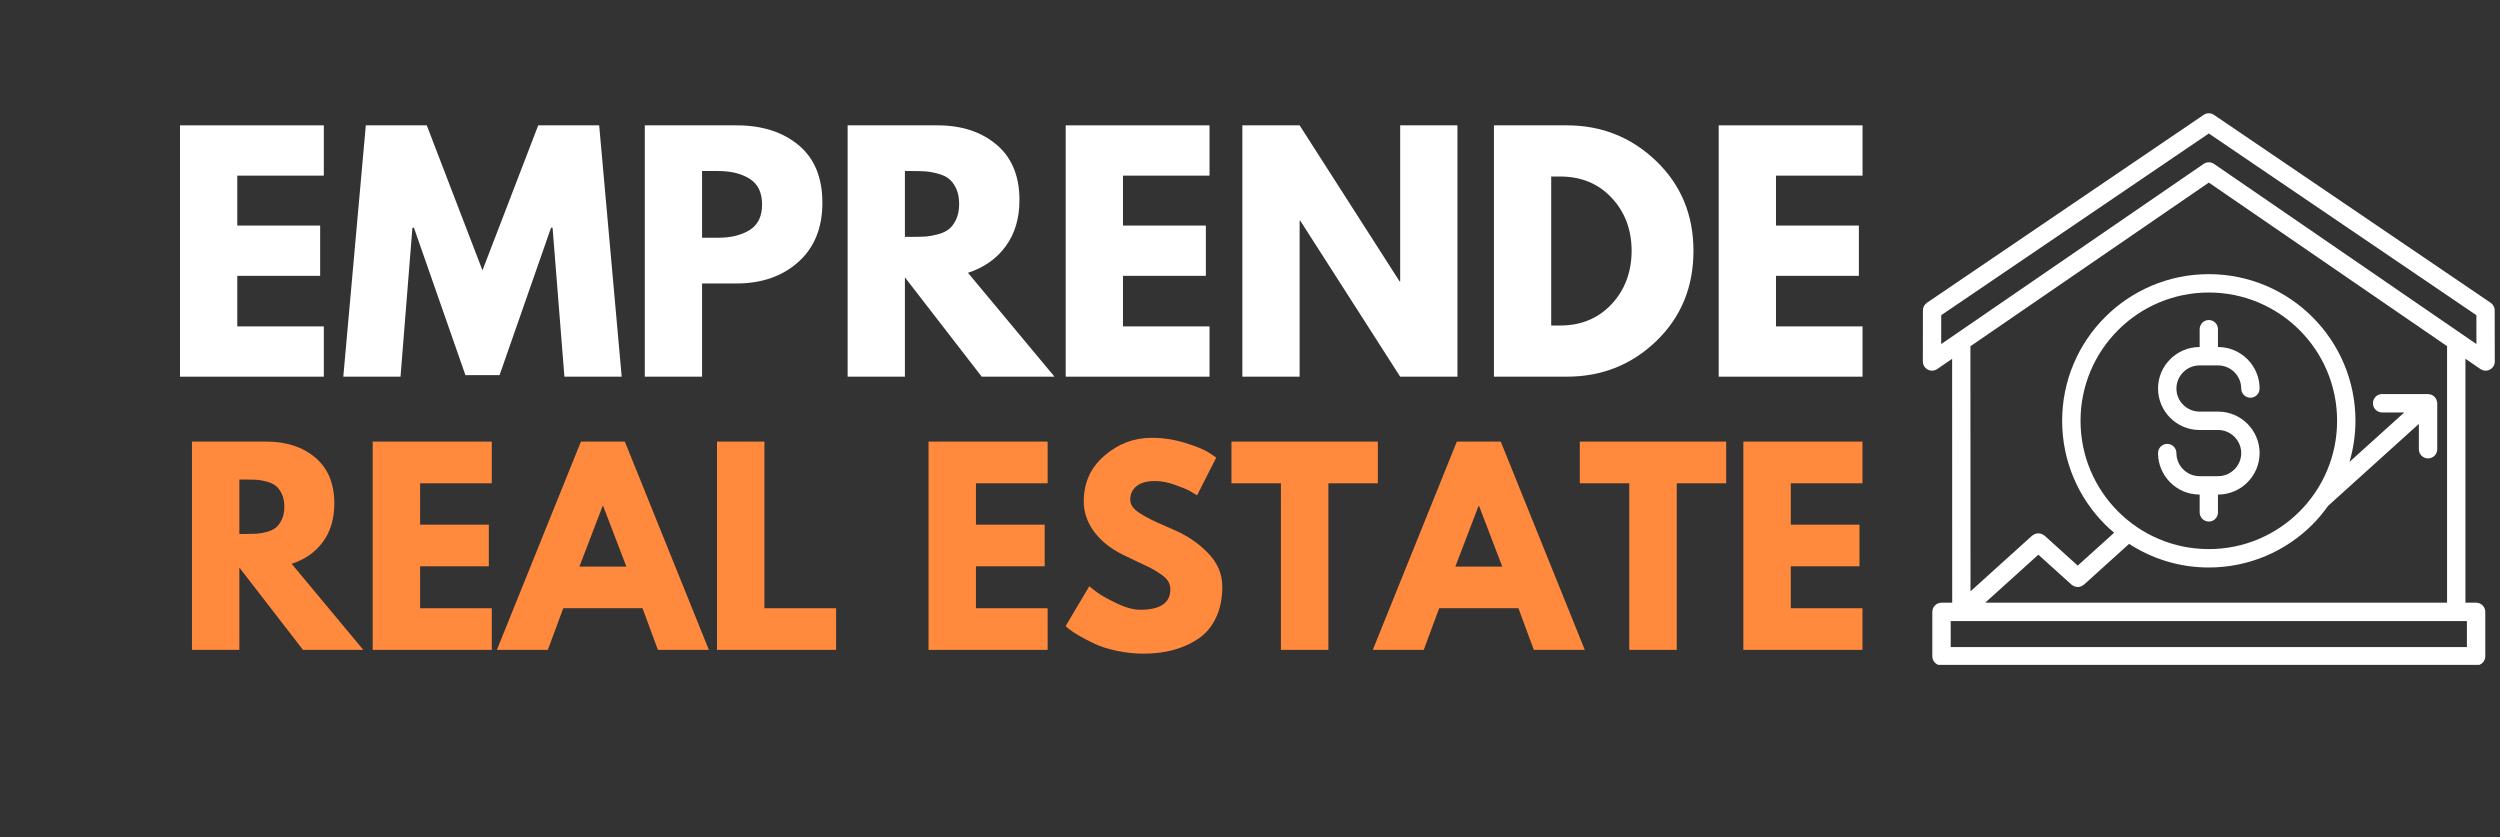 <svg xmlns="http://www.w3.org/2000/svg" xmlns:xlink="http://www.w3.org/1999/xlink" width="893" zoomAndPan="magnify" viewBox="0 0 669.75 224.25" height="299" preserveAspectRatio="xMidYMid meet" version="1.0"><rect x="0" y="0" width="669.75" height="224.25" fill="#333333" stroke="none"/><defs><g/><clipPath id="67ceed5eae"><path d="M 515.129 30.113 L 668.367 30.113 L 668.367 178.121 L 515.129 178.121 Z M 515.129 30.113 " clip-rule="nonzero"/></clipPath></defs><g clip-path="url(#67ceed5eae)"><path fill="#ffffff" d="M 591.742 139.73 C 590.391 139.73 589.289 138.629 589.289 137.277 L 589.289 132.492 L 589.246 132.492 C 586.191 132.492 583.41 131.246 581.398 129.23 C 579.387 127.219 578.137 124.438 578.137 121.383 C 578.137 120.02 579.238 118.918 580.598 118.918 C 581.957 118.918 583.062 120.02 583.062 121.383 C 583.062 123.082 583.758 124.625 584.883 125.75 C 586.004 126.871 587.551 127.566 589.246 127.566 L 594.234 127.566 C 595.934 127.566 597.48 126.871 598.602 125.75 C 599.723 124.625 600.422 123.078 600.422 121.383 C 600.422 119.684 599.723 118.137 598.602 117.016 C 597.48 115.891 595.934 115.195 594.234 115.195 L 589.246 115.195 C 586.191 115.195 583.41 113.945 581.398 111.93 C 579.387 109.922 578.137 107.141 578.137 104.082 C 578.137 101.027 579.383 98.246 581.398 96.234 C 583.41 94.223 586.191 92.969 589.246 92.969 L 589.289 92.969 L 589.289 88.188 C 589.289 86.832 590.391 85.734 591.742 85.734 C 593.094 85.734 594.191 86.832 594.191 88.188 L 594.191 92.969 L 594.234 92.969 C 597.293 92.969 600.074 94.219 602.086 96.234 C 604.094 98.246 605.348 101.027 605.348 104.082 C 605.348 105.441 604.246 106.547 602.887 106.547 C 601.523 106.547 600.422 105.441 600.422 104.082 C 600.422 102.387 599.723 100.84 598.602 99.715 C 597.48 98.594 595.934 97.895 594.234 97.895 L 589.246 97.895 C 587.551 97.895 586.004 98.594 584.883 99.715 C 583.758 100.84 583.062 102.387 583.062 104.082 C 583.062 105.785 583.758 107.328 584.883 108.449 C 586.004 109.57 587.551 110.27 589.246 110.27 L 594.234 110.27 C 597.293 110.27 600.074 111.516 602.086 113.531 C 604.094 115.543 605.348 118.324 605.348 121.383 C 605.348 124.438 604.098 127.219 602.086 129.23 C 600.074 131.242 597.293 132.492 594.234 132.492 L 594.191 132.492 L 594.191 137.277 C 594.191 138.633 593.094 139.73 591.742 139.73 Z M 668.348 96.707 C 668.379 97.23 668.242 97.766 667.926 98.23 C 667.156 99.348 665.629 99.641 664.512 98.871 L 660.492 96.113 L 660.492 161.461 L 663.348 161.461 C 664.707 161.461 665.809 162.562 665.809 163.922 L 665.809 175.812 C 665.809 177.172 664.707 178.277 663.348 178.277 L 520.129 178.277 C 518.77 178.277 517.668 177.172 517.668 175.812 L 517.668 163.922 C 517.668 162.562 518.77 161.461 520.129 161.461 L 522.996 161.461 L 522.973 96.125 L 518.969 98.875 C 518.57 99.141 518.094 99.297 517.582 99.297 C 516.23 99.297 515.129 98.199 515.129 96.848 L 515.152 83.141 C 515.156 82.355 515.531 81.586 516.23 81.109 L 590.332 30.793 C 591.141 30.227 592.246 30.184 593.113 30.77 L 667.18 81.066 C 667.871 81.496 668.324 82.266 668.324 83.137 Z M 658.043 166.387 C 658.039 166.387 658.039 166.387 658.035 166.387 L 522.594 166.387 L 522.594 173.352 L 660.887 173.352 L 660.887 166.387 Z M 558.27 156.648 C 558.176 156.734 558.059 156.77 557.957 156.836 C 557.816 156.93 557.688 157.023 557.539 157.086 C 557.391 157.148 557.238 157.168 557.086 157.195 C 556.934 157.227 556.785 157.262 556.625 157.262 C 556.469 157.262 556.324 157.227 556.168 157.195 C 556.016 157.168 555.859 157.145 555.715 157.086 C 555.566 157.023 555.438 156.93 555.297 156.836 C 555.195 156.77 555.074 156.734 554.984 156.648 L 546.074 148.602 L 531.832 161.461 L 655.57 161.461 L 655.57 92.734 L 591.742 48.914 L 527.875 92.758 L 527.898 158.41 L 544.426 143.484 C 544.523 143.395 544.641 143.359 544.75 143.293 C 544.883 143.203 545.012 143.109 545.16 143.047 C 545.309 142.984 545.461 142.961 545.613 142.938 C 545.766 142.906 545.914 142.871 546.07 142.871 C 546.227 142.871 546.371 142.906 546.531 142.938 C 546.688 142.965 546.836 142.988 546.984 143.047 C 547.137 143.109 547.266 143.203 547.398 143.293 C 547.504 143.359 547.621 143.395 547.719 143.48 L 556.625 151.527 L 566.379 142.723 C 565.543 142.016 564.73 141.293 563.953 140.52 C 556.844 133.41 552.449 123.582 552.449 112.734 C 552.449 101.887 556.844 92.062 563.953 84.953 C 571.062 77.844 580.891 73.445 591.738 73.445 C 602.586 73.445 612.41 77.844 619.52 84.953 C 626.629 92.062 631.027 101.887 631.027 112.734 C 631.027 116.559 630.453 120.242 629.434 123.742 L 644.102 110.496 L 638.168 110.496 C 636.809 110.496 635.707 109.391 635.707 108.031 C 635.707 106.672 636.809 105.57 638.168 105.57 L 650.484 105.57 C 650.52 105.57 650.543 105.586 650.574 105.586 C 650.664 105.59 650.746 105.625 650.836 105.641 C 651.07 105.676 651.297 105.711 651.504 105.805 C 651.539 105.82 651.566 105.855 651.602 105.875 C 651.855 106.004 652.086 106.168 652.273 106.371 C 652.281 106.375 652.289 106.379 652.297 106.387 C 652.332 106.43 652.344 106.488 652.383 106.535 C 652.539 106.734 652.68 106.941 652.77 107.184 C 652.809 107.285 652.809 107.387 652.832 107.492 C 652.875 107.672 652.938 107.84 652.938 108.031 L 652.938 120.348 C 652.938 121.707 651.836 122.809 650.477 122.809 C 649.117 122.809 648.012 121.707 648.012 120.348 L 648.012 113.559 L 623.895 135.34 C 623.859 135.371 623.816 135.379 623.777 135.41 C 622.488 137.227 621.078 138.949 619.504 140.523 C 612.395 147.633 602.57 152.031 591.723 152.031 C 583.848 152.031 576.531 149.688 570.383 145.703 Z M 591.742 147.102 C 601.234 147.102 609.824 143.254 616.043 137.031 C 622.262 130.816 626.109 122.219 626.109 112.73 C 626.109 103.242 622.262 94.648 616.043 88.43 C 609.824 82.215 601.23 78.363 591.742 78.363 C 582.25 78.363 573.656 82.211 567.441 88.43 C 561.223 94.648 557.375 103.242 557.375 112.73 C 557.375 122.219 561.219 130.816 567.441 137.031 C 573.652 143.254 582.25 147.102 591.742 147.102 Z M 663.438 92.176 L 663.426 84.438 L 591.738 35.762 L 520.055 84.438 L 520.047 92.176 L 590.355 43.906 C 591.227 43.309 592.359 43.355 593.172 43.938 Z M 663.438 92.176 " fill-opacity="1" fill-rule="nonzero"/></g><g fill="#ffffff" fill-opacity="1"><g transform="translate(43.333, 100.91)"><g><path d="M 43.422 -67.328 L 43.422 -53.859 L 20.234 -53.859 L 20.234 -40.484 L 42.438 -40.484 L 42.438 -27.016 L 20.234 -27.016 L 20.234 -13.469 L 43.422 -13.469 L 43.422 0 L 4.891 0 L 4.891 -67.328 Z M 43.422 -67.328 "/></g></g></g><g fill="#ffffff" fill-opacity="1"><g transform="translate(90.658, 100.91)"><g><path d="M 60.547 0 L 57.375 -39.906 L 56.969 -39.906 L 43.172 -0.406 L 34.031 -0.406 L 20.234 -39.906 L 19.828 -39.906 L 16.641 0 L 1.312 0 L 7.344 -67.328 L 23.672 -67.328 L 38.594 -28.484 L 53.531 -67.328 L 69.859 -67.328 L 75.891 0 Z M 60.547 0 "/></g></g></g><g fill="#ffffff" fill-opacity="1"><g transform="translate(167.847, 100.91)"><g><path d="M 4.891 -67.328 L 29.469 -67.328 C 36.32 -67.328 41.867 -65.555 46.109 -62.016 C 50.348 -58.484 52.469 -53.344 52.469 -46.594 C 52.469 -39.852 50.316 -34.562 46.016 -30.719 C 41.723 -26.883 36.207 -24.969 29.469 -24.969 L 20.234 -24.969 L 20.234 0 L 4.891 0 Z M 20.234 -37.219 L 24.562 -37.219 C 27.988 -37.219 30.801 -37.91 33 -39.297 C 35.207 -40.68 36.312 -42.953 36.312 -46.109 C 36.312 -49.316 35.207 -51.613 33 -53 C 30.801 -54.395 27.988 -55.094 24.562 -55.094 L 20.234 -55.094 Z M 20.234 -37.219 "/></g></g></g><g fill="#ffffff" fill-opacity="1"><g transform="translate(222.189, 100.91)"><g><path d="M 4.891 -67.328 L 28.969 -67.328 C 35.445 -67.328 40.723 -65.598 44.797 -62.141 C 48.879 -58.691 50.922 -53.754 50.922 -47.328 C 50.922 -42.379 49.68 -38.234 47.203 -34.891 C 44.734 -31.547 41.375 -29.191 37.125 -27.828 L 60.312 0 L 40.812 0 L 20.234 -26.609 L 20.234 0 L 4.891 0 Z M 20.234 -37.453 L 22.031 -37.453 C 23.445 -37.453 24.645 -37.477 25.625 -37.531 C 26.602 -37.594 27.719 -37.785 28.969 -38.109 C 30.219 -38.43 31.223 -38.891 31.984 -39.484 C 32.754 -40.086 33.41 -40.961 33.953 -42.109 C 34.492 -43.254 34.766 -44.641 34.766 -46.266 C 34.766 -47.898 34.492 -49.289 33.953 -50.438 C 33.41 -51.582 32.754 -52.453 31.984 -53.047 C 31.223 -53.641 30.219 -54.098 28.969 -54.422 C 27.719 -54.754 26.602 -54.945 25.625 -55 C 24.645 -55.062 23.445 -55.094 22.031 -55.094 L 20.234 -55.094 Z M 20.234 -37.453 "/></g></g></g><g fill="#ffffff" fill-opacity="1"><g transform="translate(280.611, 100.91)"><g><path d="M 43.422 -67.328 L 43.422 -53.859 L 20.234 -53.859 L 20.234 -40.484 L 42.438 -40.484 L 42.438 -27.016 L 20.234 -27.016 L 20.234 -13.469 L 43.422 -13.469 L 43.422 0 L 4.891 0 L 4.891 -67.328 Z M 43.422 -67.328 "/></g></g></g><g fill="#ffffff" fill-opacity="1"><g transform="translate(327.936, 100.91)"><g><path d="M 20.234 -41.781 L 20.234 0 L 4.891 0 L 4.891 -67.328 L 20.234 -67.328 L 47 -25.547 L 47.172 -25.547 L 47.172 -67.328 L 62.516 -67.328 L 62.516 0 L 47.172 0 L 20.406 -41.781 Z M 20.234 -41.781 "/></g></g></g><g fill="#ffffff" fill-opacity="1"><g transform="translate(395.334, 100.91)"><g><path d="M 4.891 -67.328 L 24.406 -67.328 C 33.758 -67.328 41.754 -64.129 48.391 -57.734 C 55.023 -51.348 58.344 -43.336 58.344 -33.703 C 58.344 -24.016 55.035 -15.973 48.422 -9.578 C 41.816 -3.191 33.812 0 24.406 0 L 4.891 0 Z M 20.234 -13.703 L 22.609 -13.703 C 28.211 -13.703 32.797 -15.594 36.359 -19.375 C 39.922 -23.156 41.727 -27.906 41.781 -33.625 C 41.781 -39.332 40 -44.094 36.438 -47.906 C 32.875 -51.719 28.266 -53.625 22.609 -53.625 L 20.234 -53.625 Z M 20.234 -13.703 "/></g></g></g><g fill="#ffffff" fill-opacity="1"><g transform="translate(455.551, 100.91)"><g><path d="M 43.422 -67.328 L 43.422 -53.859 L 20.234 -53.859 L 20.234 -40.484 L 42.438 -40.484 L 42.438 -27.016 L 20.234 -27.016 L 20.234 -13.469 L 43.422 -13.469 L 43.422 0 L 4.891 0 L 4.891 -67.328 Z M 43.422 -67.328 "/></g></g></g><g fill="#ff893d" fill-opacity="1"><g transform="translate(47.362, 174.101)"><g><path d="M 4.062 -55.797 L 24 -55.797 C 29.363 -55.797 33.738 -54.363 37.125 -51.5 C 40.508 -48.633 42.203 -44.539 42.203 -39.219 C 42.203 -35.113 41.176 -31.676 39.125 -28.906 C 37.07 -26.133 34.285 -24.188 30.766 -23.062 L 49.969 0 L 33.812 0 L 16.766 -22.047 L 16.766 0 L 4.062 0 Z M 16.766 -31.047 L 18.266 -31.047 C 19.43 -31.047 20.422 -31.066 21.234 -31.109 C 22.047 -31.148 22.969 -31.305 24 -31.578 C 25.039 -31.848 25.875 -32.227 26.5 -32.719 C 27.133 -33.219 27.676 -33.941 28.125 -34.891 C 28.582 -35.836 28.812 -36.988 28.812 -38.344 C 28.812 -39.695 28.582 -40.848 28.125 -41.797 C 27.676 -42.742 27.133 -43.461 26.5 -43.953 C 25.875 -44.453 25.039 -44.836 24 -45.109 C 22.969 -45.379 22.047 -45.535 21.234 -45.578 C 20.422 -45.617 19.43 -45.641 18.266 -45.641 L 16.766 -45.641 Z M 16.766 -31.047 "/></g></g></g><g fill="#ff893d" fill-opacity="1"><g transform="translate(95.781, 174.101)"><g><path d="M 35.969 -55.797 L 35.969 -44.625 L 16.766 -44.625 L 16.766 -33.547 L 35.172 -33.547 L 35.172 -22.391 L 16.766 -22.391 L 16.766 -11.156 L 35.969 -11.156 L 35.969 0 L 4.062 0 L 4.062 -55.797 Z M 35.969 -55.797 "/></g></g></g><g fill="#ff893d" fill-opacity="1"><g transform="translate(135.004, 174.101)"><g><path d="M 32.391 -55.797 L 54.906 0 L 41.25 0 L 37.125 -11.156 L 15.891 -11.156 L 11.766 0 L -1.891 0 L 20.625 -55.797 Z M 32.797 -22.312 L 26.578 -38.547 L 26.438 -38.547 L 20.219 -22.312 Z M 32.797 -22.312 "/></g></g></g><g fill="#ff893d" fill-opacity="1"><g transform="translate(188.022, 174.101)"><g><path d="M 16.766 -55.797 L 16.766 -11.156 L 35.969 -11.156 L 35.969 0 L 4.062 0 L 4.062 -55.797 Z M 16.766 -55.797 "/></g></g></g><g fill="#ff893d" fill-opacity="1"><g transform="translate(226.23, 174.101)"><g/></g></g><g fill="#ff893d" fill-opacity="1"><g transform="translate(244.692, 174.101)"><g><path d="M 35.969 -55.797 L 35.969 -44.625 L 16.766 -44.625 L 16.766 -33.547 L 35.172 -33.547 L 35.172 -22.391 L 16.766 -22.391 L 16.766 -11.156 L 35.969 -11.156 L 35.969 0 L 4.062 0 L 4.062 -55.797 Z M 35.969 -55.797 "/></g></g></g><g fill="#ff893d" fill-opacity="1"><g transform="translate(283.914, 174.101)"><g><path d="M 24.609 -56.812 C 27.629 -56.812 30.582 -56.367 33.469 -55.484 C 36.352 -54.609 38.5 -53.738 39.906 -52.875 L 41.922 -51.531 L 36.781 -41.391 C 36.375 -41.66 35.812 -42.008 35.094 -42.438 C 34.375 -42.863 33.02 -43.438 31.031 -44.156 C 29.051 -44.875 27.207 -45.234 25.5 -45.234 C 23.375 -45.234 21.738 -44.781 20.594 -43.875 C 19.445 -42.977 18.875 -41.766 18.875 -40.234 C 18.875 -39.473 19.141 -38.766 19.672 -38.109 C 20.211 -37.453 21.133 -36.75 22.438 -36 C 23.75 -35.258 24.898 -34.664 25.891 -34.219 C 26.891 -33.77 28.426 -33.094 30.5 -32.188 C 34.102 -30.656 37.176 -28.57 39.719 -25.938 C 42.27 -23.301 43.547 -20.312 43.547 -16.969 C 43.547 -13.77 42.973 -10.973 41.828 -8.578 C 40.68 -6.191 39.102 -4.32 37.094 -2.969 C 35.082 -1.625 32.859 -0.625 30.422 0.031 C 27.992 0.688 25.359 1.016 22.516 1.016 C 20.086 1.016 17.695 0.766 15.344 0.266 C 13 -0.223 11.035 -0.836 9.453 -1.578 C 7.879 -2.328 6.461 -3.062 5.203 -3.781 C 3.941 -4.508 3.02 -5.117 2.438 -5.609 L 1.562 -6.359 L 7.906 -17.047 C 8.445 -16.586 9.191 -16.008 10.141 -15.312 C 11.086 -14.613 12.766 -13.676 15.172 -12.5 C 17.586 -11.332 19.723 -10.75 21.578 -10.75 C 26.941 -10.75 29.625 -12.578 29.625 -16.234 C 29.625 -16.992 29.43 -17.703 29.047 -18.359 C 28.66 -19.016 27.984 -19.664 27.016 -20.312 C 26.047 -20.969 25.188 -21.488 24.438 -21.875 C 23.695 -22.258 22.484 -22.844 20.797 -23.625 C 19.109 -24.414 17.859 -25.016 17.047 -25.422 C 13.66 -27.086 11.039 -29.172 9.188 -31.672 C 7.344 -34.18 6.422 -36.879 6.422 -39.766 C 6.422 -44.766 8.27 -48.852 11.969 -52.031 C 15.664 -55.219 19.879 -56.812 24.609 -56.812 Z M 24.609 -56.812 "/></g></g></g><g fill="#ff893d" fill-opacity="1"><g transform="translate(329.359, 174.101)"><g><path d="M 0.547 -44.625 L 0.547 -55.797 L 39.766 -55.797 L 39.766 -44.625 L 26.516 -44.625 L 26.516 0 L 13.797 0 L 13.797 -44.625 Z M 0.547 -44.625 "/></g></g></g><g fill="#ff893d" fill-opacity="1"><g transform="translate(369.663, 174.101)"><g><path d="M 32.391 -55.797 L 54.906 0 L 41.25 0 L 37.125 -11.156 L 15.891 -11.156 L 11.766 0 L -1.891 0 L 20.625 -55.797 Z M 32.797 -22.312 L 26.578 -38.547 L 26.438 -38.547 L 20.219 -22.312 Z M 32.797 -22.312 "/></g></g></g><g fill="#ff893d" fill-opacity="1"><g transform="translate(422.681, 174.101)"><g><path d="M 0.547 -44.625 L 0.547 -55.797 L 39.766 -55.797 L 39.766 -44.625 L 26.516 -44.625 L 26.516 0 L 13.797 0 L 13.797 -44.625 Z M 0.547 -44.625 "/></g></g></g><g fill="#ff893d" fill-opacity="1"><g transform="translate(462.986, 174.101)"><g><path d="M 35.969 -55.797 L 35.969 -44.625 L 16.766 -44.625 L 16.766 -33.547 L 35.172 -33.547 L 35.172 -22.391 L 16.766 -22.391 L 16.766 -11.156 L 35.969 -11.156 L 35.969 0 L 4.062 0 L 4.062 -55.797 Z M 35.969 -55.797 "/></g></g></g></svg>